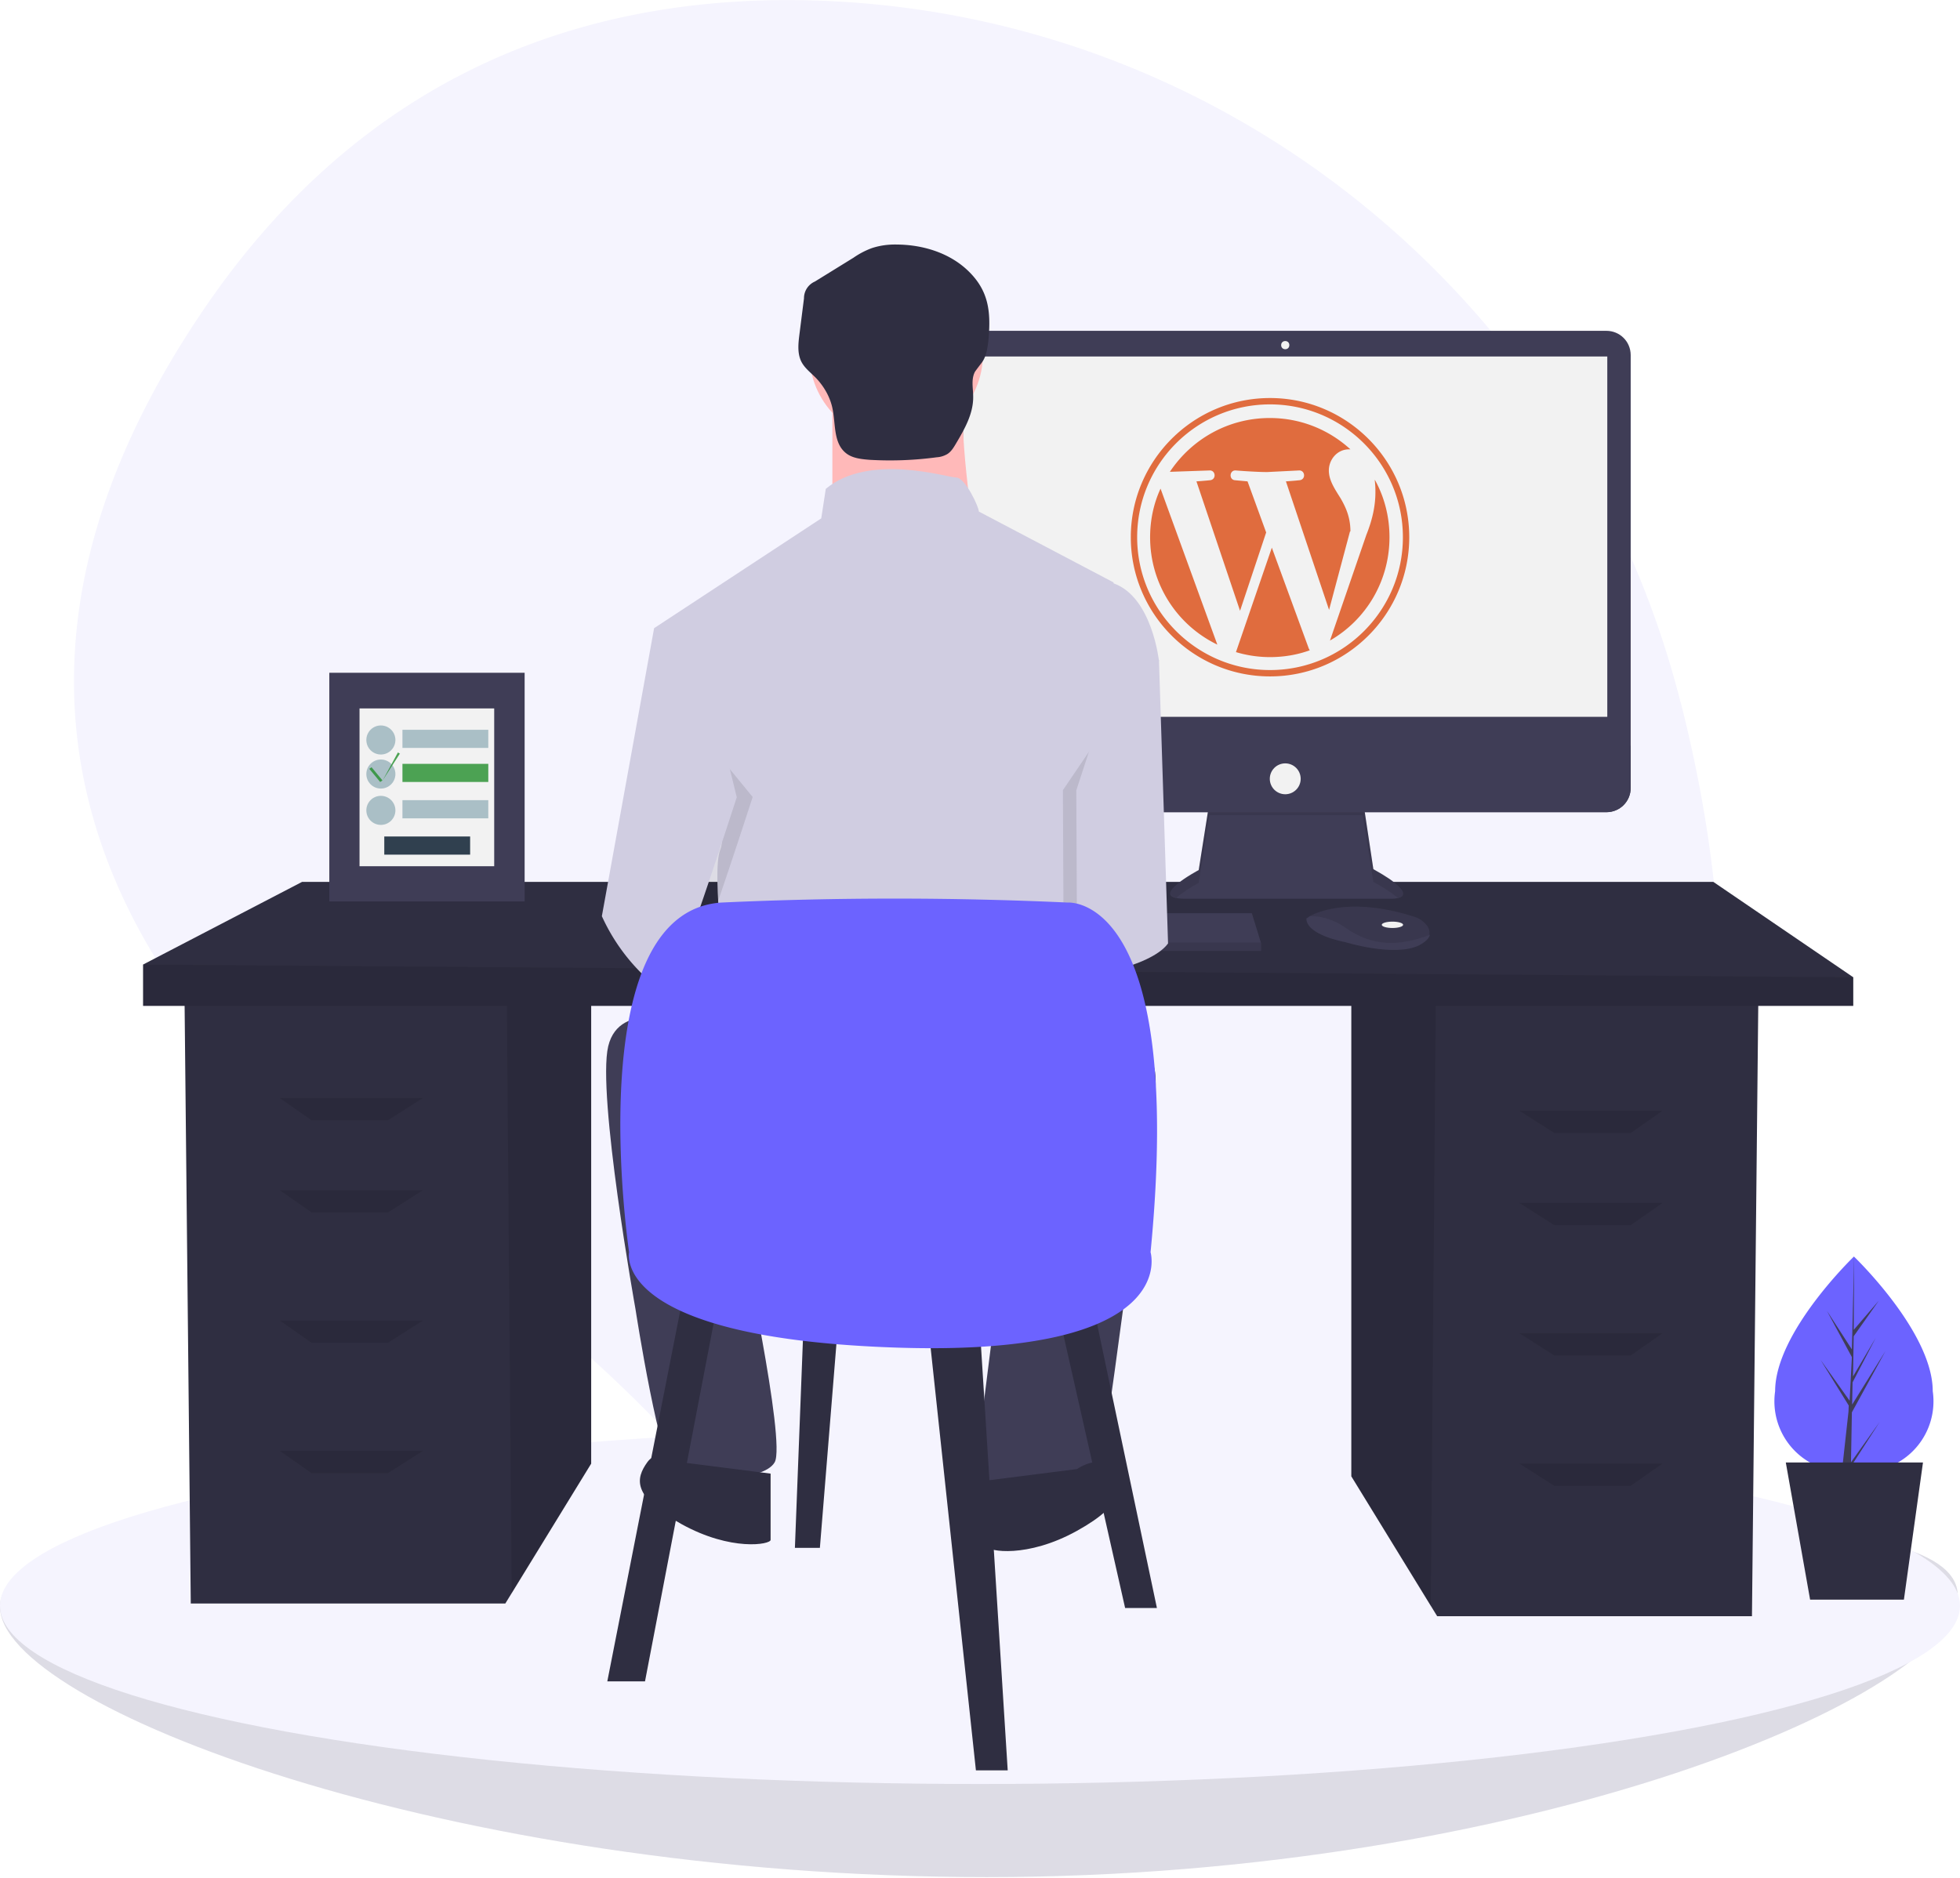 <?xml version="1.0" encoding="UTF-8"?> <svg xmlns="http://www.w3.org/2000/svg" width="100%" height="100%" viewBox="0 0 863 827" fill-rule="evenodd" stroke-linejoin="round" stroke-miterlimit="1.414"><style><![CDATA[.B{fill-rule:nonzero}.C{fill-opacity:.1}.D{fill-opacity:.8}.E{fill:#3f3d56}.F{fill:#2f2e41}.G{fill:#f2f2f2}.H{fill:#d0cde1}]]></style><g fill="#f5f4fe" class="B"><path d="M740 309.4C695.2 132.8 540 5.3 357.8.2 261.5-2.5 160 29.4 86.4 141.2-45.5 341 94.5 479 192 544.7a611 611 0 0 1 126.2 113.5c66 78.2 192.8 175.5 343.8 23 109.5-110.4 108-254.2 78-372z"></path><path d="M862 702.7c0 43.4-189.2 124-427.5 124S0 751 0 707.7s196.2-38 434.5-38 427.5-10.4 427.5 33z"></path></g><path d="M862 702.7c0 43.4-189.2 124-427.5 124S0 751 0 707.7s196.2-38 434.5-38 427.5-10.4 427.5 33z" class="B C"></path><ellipse cx="431.5" cy="707.2" rx="431.5" ry="78.5" fill="#f5f4fe"></ellipse><g class="B"><path d="M595 440.2v210l37.8 61.6h138.6l2.8-271.5H595z" class="F"></path><path d="M595 440.2v210l35 57.2 2.2-267.2H595z" class="C"></path><path d="M260.3 434.6v210l-37.8 61.6H84l-2.8-271.5h179.2z" class="F"></path><path d="M260.3 434.6v210l-35 57.2-2.2-267.2h37.3z" class="C"></path><path d="M816 430.4V443H63v-18.2l70-36.4h621.4l61.6 42z" class="F"></path><path d="M816 430.4V443H63v-18.2l753 5.6zm-645.2 63h-33.6l-14-9.8h63l-15.4 9.8zm0 40.6h-33.6l-14-9.8h63l-15.4 9.8zm0 57.4h-33.6l-14-9.8h63l-15.4 9.8zm0 57.4h-33.6l-14-9.8h63l-15.4 9.8zM684.4 499H718l14-9.8h-63l15.4 9.8zm0 40.6H718l14-9.8h-63l15.4 9.8zm0 57.4H718l14-9.8h-63l15.4 9.8zm0 57.4H718l14-9.8h-63l15.4 9.8z" class="C"></path><path d="M532.5 353.4l-4.7 29.8s-23 12.2-6.8 12.6h92.3s14.7 0-8.6-13l-4.7-31.2-67.5 1.8z" class="E"></path><path d="M517.8 395.5c3-2.5 6.5-4.8 10-6.7l4.7-29.8H600l4.7 29.4c3.8 2 7.5 4.4 10.8 7 3-.7 6.3-3.2-10.8-12.7l-4.7-31.2-67.5 1.8-4.7 29.8s-19.3 10.3-10 12.2z" class="C"></path></g><path d="M718 156.4c0-6-4.8-10.7-10.7-10.7H424.5c-6 0-10.7 4.8-10.7 10.7V347c0 6 4.8 10.7 10.7 10.7h282.8c6 0 10.7-4.8 10.7-10.7V156.4z" class="E"></path><g class="G"><path d="M424 157h283.7v158.7H424z"></path><circle cx="565.9" cy="152" r="1.8"></circle></g><path d="M718 328.3V347c0 6-4.8 10.7-10.7 10.7H424.5c-6 0-10.7-4.8-10.7-10.7v-18.6H718z" class="B E"></path><circle cx="565.9" cy="343" r="6.8" class="G"></circle><g class="B"><path d="M555.3 415.2v3.6H362v-3l5-13.6h184.2l4 13zm74.3-3.5c-.4 1.5-1.7 3-4.7 4.6-10.8 5.4-32.7-1.4-32.7-1.4s-17-3-17-10.4c.5-.3 1-.6 1.5-1 4.5-2.4 19.5-8.3 46.2.3 2 .6 3.7 1.8 5 3.3 1.2 1.2 1.8 3 1.5 4.6z" class="E"></path><path d="M629.6 411.7c-13.2 5-25 5.4-37-3-6-4.2-11.6-5.3-15.8-5.2 4.5-2.4 19.5-8.3 46.2.3 2 .6 3.7 1.8 5 3.3 1.2 1.2 1.8 3 1.5 4.6z" class="C"></path></g><ellipse cx="613.1" cy="407.3" rx="4.7" ry="1.4" class="G"></ellipse><g class="B"><path d="M555.3 415.2v3.6H362v-3l.3-.7h193z" class="C"></path><path d="M511 215.2l25 68.7c-17.6-8.5-29.6-26.5-29.6-47.3 0-7.6 1.6-15 4.6-21.4zm83.6 18.8c0-6.5-2.3-11-4.3-14.5-2.7-4.3-5.2-8-5.2-12.3 0-4.8 3.7-9.3 8.8-9.3.2 0 .4 0 .7 0-9.4-8.6-21.8-13.8-35.5-13.8-18.4 0-34.5 9.4-44 23.7l17.4-.6c2.8-.2 3.2 4 .3 4.3 0 0-2.8.3-6 .5l19.2 57 11.5-34.5-8.2-22.5-5.5-.5c-2.8-.2-2.5-4.5.3-4.3 0 0 8.7.7 13.8.7l14-.7c2.8-.2 3.2 4 .3 4.3 0 0-2.8.3-6 .5l19 56.6 9.2-34.5zm-34.6 7.2l-15.8 46c4.7 1.4 9.7 2.2 15 2.2 6 0 12-1 17.5-3-.1-.2-.3-.5-.4-.7L560 241.2zm45.3-29.8a41 41 0 0 1 .3 5.4c0 5.3-1 11.3-4 18.8l-16 46.5c15.7-9 26.2-26 26.2-45.5 0-9.2-2.3-17.8-6.4-25.2zm15.2 25.2c0 33.8-27.5 61.3-61.3 61.3-33.8 0-61.3-27.5-61.3-61.3 0-33.8 27.5-61.3 61.3-61.3 33.8 0 61.3 27.5 61.3 61.3zm-2.8 0c0-32.3-26.3-58.5-58.5-58.5-32.3 0-58.5 26.2-58.5 58.5s26.3 58.5 58.5 58.5c32.3 0 58.5-26.2 58.5-58.5z" fill="#dc4b12" class="D"></path></g><g fill="#ffb9b9"><circle cx="394.6" cy="155.9" r="38.2"></circle><path d="M366.5 175v60.4H429s-8-50.3-4-65.4l-58.4 5z" class="B"></path></g><path d="M490.3 256.5L431 225.3c0-2-6-15-10-15s-38.2-11-57.4 5l-2 13-73.5 48.3 20 73.5s13 14 9 24.2 3 61.4 3 61.4l158-5v-68.4s5-16 8-21 0-20 0-20l24.2-30.2s-3-28.2-20-34.2z" class="B H"></path><path d="M290.5 301.3l4.5-24.7-23 126.8a85 85 0 0 0 28.2 34.2c3 1 31.2-86.6 31.2-86.6l-40.8-49.8z" class="B C"></path><path d="M305 273.7l-17 3-23 126.8a85 85 0 0 0 28.2 34.2c3 1 31.2-86.6 31.2-86.6l-19-77.5z" class="B H"></path><path d="M495.8 307.4l8.6-16.6 4 124.8c-8 11-40 15.2-40 15.2L468 348l27.7-40.8z" class="B C"></path><path d="M497.3 277.7l13 13 4 124.8c-8 11-40 15.2-40 15.2l-.4-82.6 23-70.5z" class="B H"></path><path d="M302 450.8s-29.2-11-34.2 10 12 115.7 12 115.7 11 71.5 18 73.5 38.2 3 43.3-6-15-101.7-15-101.7l116.8-2-11 87.6c-4 7-4 31.2 0 31.2s48.3-2 51.3-8 20-142 20-142 14-47.3-2-44.3-199.3-14-199.3-14z" class="B E"></path><g class="F B"><path d="M474.2 647s10-7 15 0 7 15-15 27.2-39.3 9-39.3 7V652l39.3-5zM300 644s-10-7-15 0-7 15 15 27.2 39.3 9 39.3 7V649l-39.3-5z"></path><path d="M395 107.7c-3.8-.1-7.6.4-11.2 1.6a36 36 0 0 0-8 4.2l-17 10.5a8 8 0 0 0-4.8 7.4l-2 15.8c-.5 4-1 8.3.8 12 1.5 3 4.3 5 6.7 7.5 3.7 4 6.3 8.8 7.2 14 1.2 6.6.4 14.5 5.7 18.8 2.8 2.3 6.7 2.7 10.3 3a154 154 0 0 0 29.7-1.1c1.6-.1 3-.5 4.5-1.3 1.8-1 3-3 4-4.7 3.8-6.4 7.7-13.2 7.6-20.7 0-3.7-1-7.6.8-11 1-1.4 2-2.7 3-4 2.2-3 2.6-7 3-10.8 1-12-.1-21-9-29.6-8.3-8-20-11.5-31.3-11.6zm-94 462l-33.6 170.8H284l32.2-168-15.4-2.8zm107.7 14l21 196h14L431 578l-22.4 5.6zM466 578l29.4 130.2h14l-28-133L466 578zm-112 0l-4 103.7h11l8.4-103.6H354z"></path></g><path d="M277 551.5s-22.4-149.8 40.6-154a1672 1672 0 0 1 152.6 0s51.8-4.2 36.4 154c0 0 14 46.2-112 42s-117.6-42-117.6-42zm574 61.2a31 31 0 0 1-34.7 35.2 31 31 0 0 1-34.7-35.2c0-26 34.7-59.3 34.7-59.3s34.7 33.2 34.7 59.3z" fill="#6c63ff" class="B"></path><path d="M815.4 622l14.8-27-14.7 23.6.2-9.8 10.2-19.6-10 17 .3-17.7 11-15.6-11 12.8.2-32.4-1 41-11-17 11 20.4-1 19.2-12.8-18L814 619l-.1 2.7L811 648h3.5l.4-2 12.7-19.7L815 644l.4-22z" class="B E"></path><path d="M838.5 704.5H797l-10.7-60.4h60.4l-8.4 60.4z" class="B F"></path><path d="M145 296.3h86V397h-86z" class="E"></path><path d="M158.3 312h59.3v69.5h-59.3z" class="G"></path><g fill="#98b3bb" class="D"><circle cx="167.7" cy="325.9" r="6.4"></circle><path d="M177.2 321.4H215v8h-37.8z"></path><circle cx="167.7" cy="340.9" r="6.4"></circle></g><path d="M177.2 336.4H215v8h-37.8zm-1-4.4l-1-.6-6.7 12.3L176 332zm-7.8 11.7l-4.8-5.8-1 .7 4.8 5.8 1-.7z" fill="#238e2c" class="D"></path><g fill="#98b3bb" class="D"><circle cx="167.7" cy="356.9" r="6.4"></circle><path d="M177.2 352.4H215v8h-37.8z"></path></g><path d="M169.2 368.4H207v8h-37.8z" fill="#011527" class="D"></path></svg> 